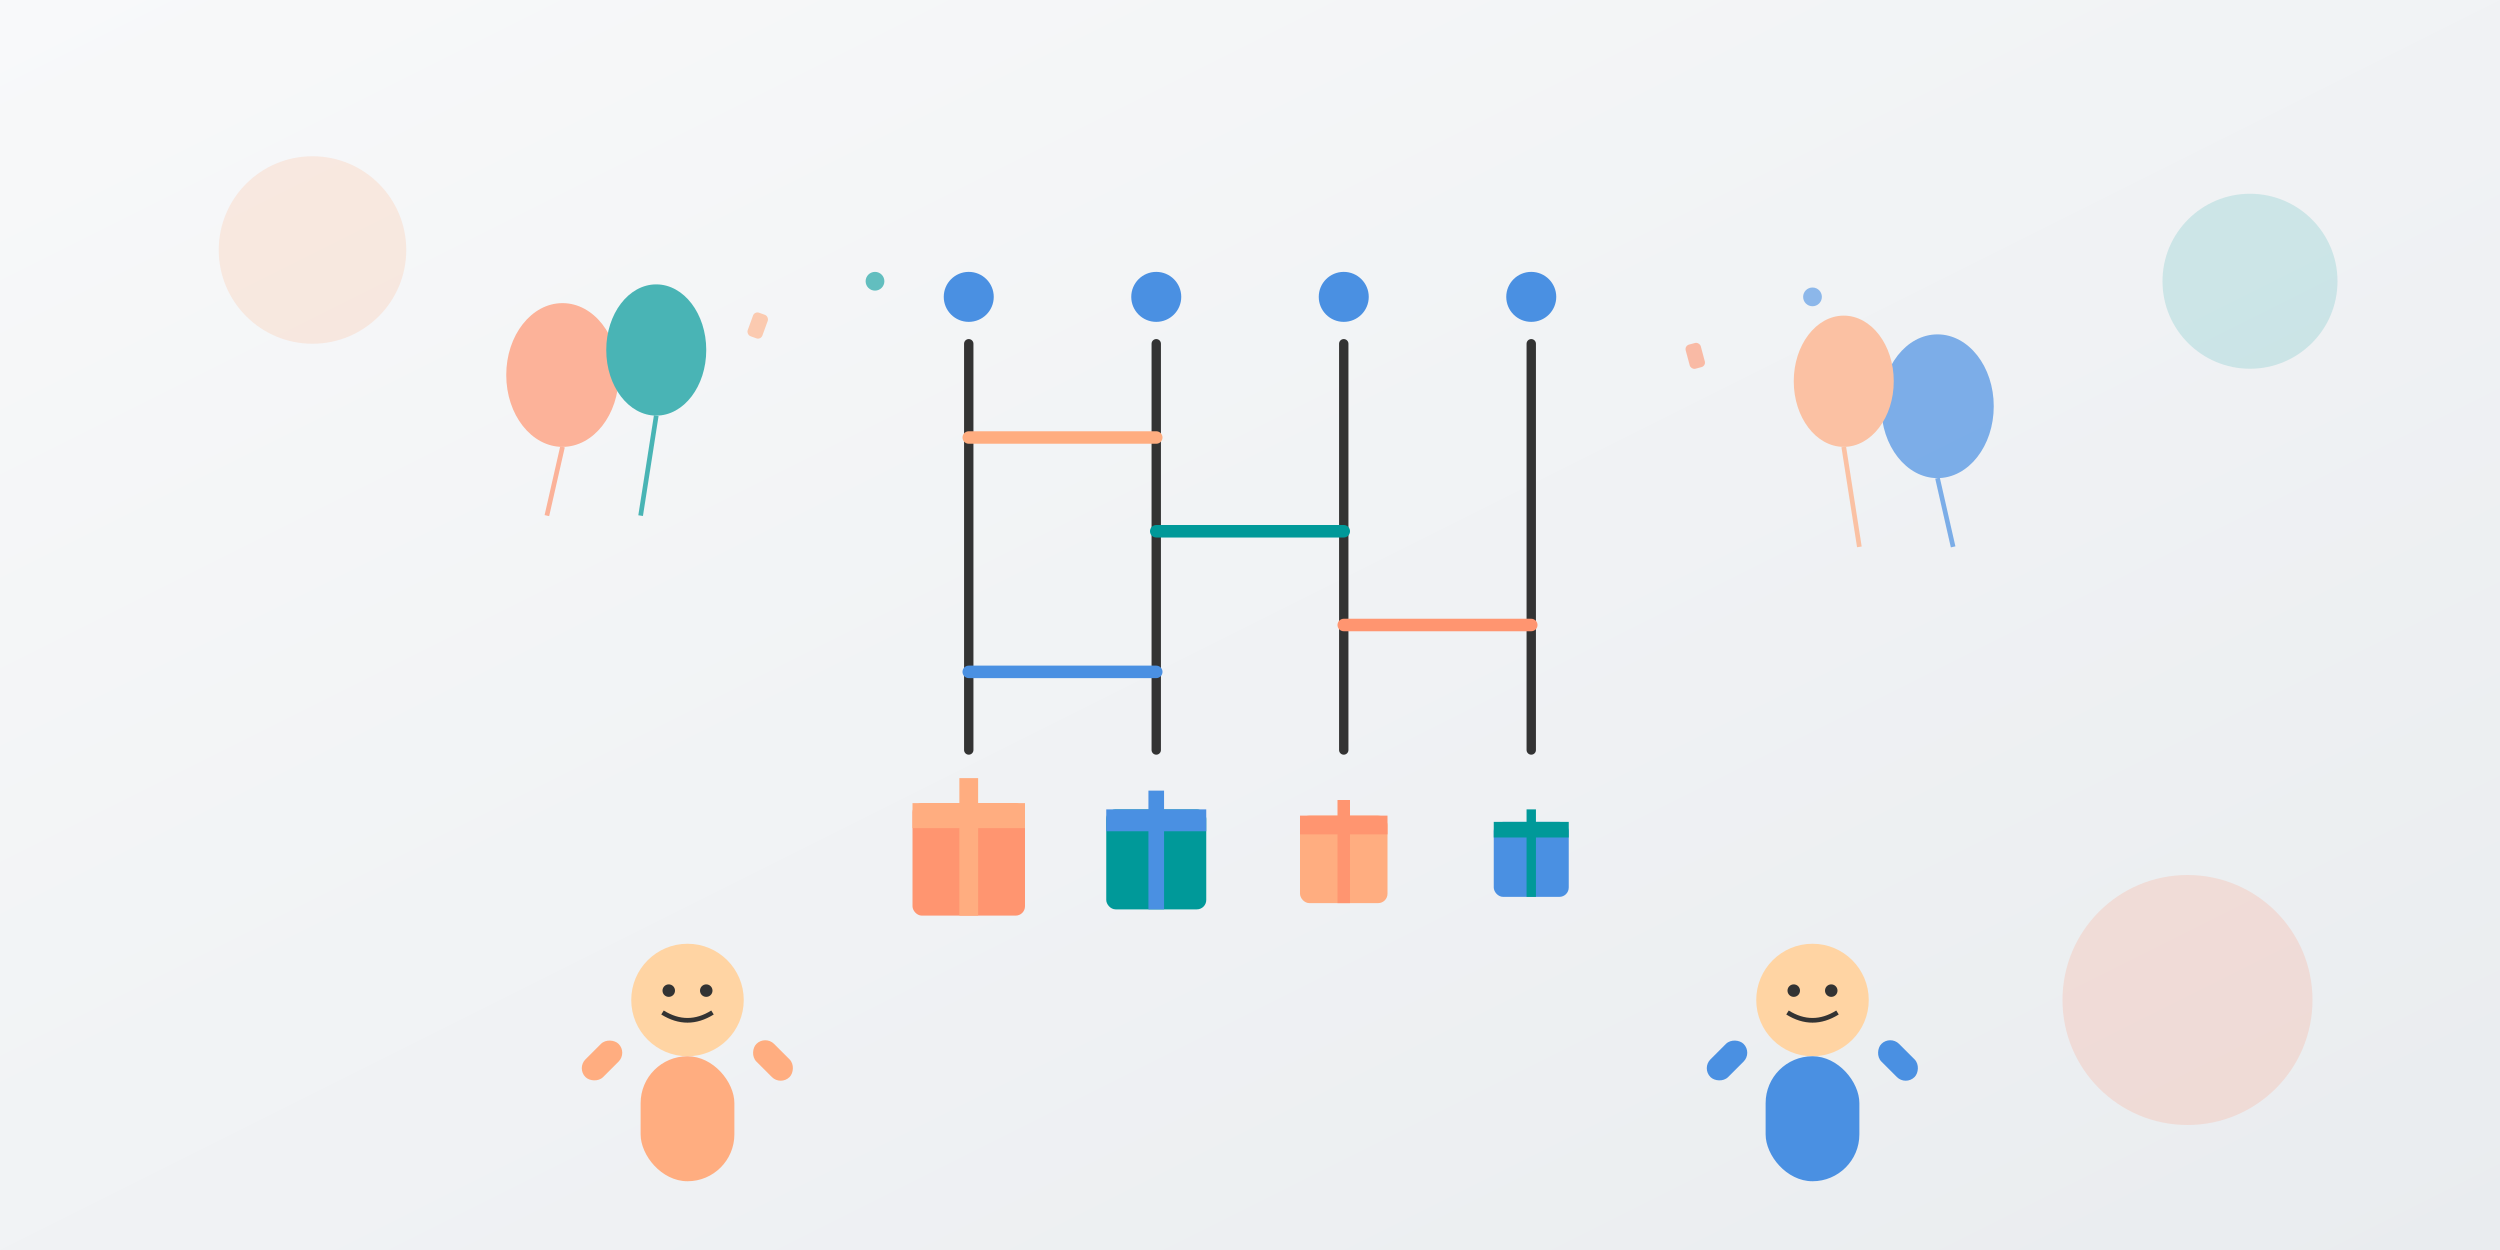 <svg xmlns="http://www.w3.org/2000/svg" width="800" height="400" viewBox="0 0 800 400"><rect x="0" y="0" width="800" height="400" fill="#808080" stroke="none"/><defs><linearGradient id="bg-gradient-party" x1="0%" x2="100%" y1="0%" y2="100%"><stop offset="0%" style="stop-color:#f8f9fa;stop-opacity:1"/><stop offset="100%" style="stop-color:#e9ecef;stop-opacity:1"/></linearGradient></defs><path fill="url(#bg-gradient-party)" d="M0 0h800v400H0z"/><circle cx="100" cy="80" r="30" fill="#ffad80" opacity=".2"/><circle cx="700" cy="320" r="40" fill="#ff9570" opacity=".2"/><circle cx="720" cy="90" r="28" fill="#099" opacity=".15"/><g transform="translate(400 160)"><path stroke="#333" stroke-linecap="round" stroke-width="3" d="M-90-50V80m60-130V80M30-50V80M90-50V80"/><path stroke="#ffad80" stroke-linecap="round" stroke-width="4" d="M-90-20h60"/><path stroke="#099" stroke-linecap="round" stroke-width="4" d="M-30 10h60"/><path stroke="#ff9570" stroke-linecap="round" stroke-width="4" d="M30 40h60"/><path stroke="#4a90e2" stroke-linecap="round" stroke-width="4" d="M-90 55h60"/><circle cx="-90" cy="-65" r="8" fill="#4a90e2"/><circle cx="-30" cy="-65" r="8" fill="#4a90e2"/><circle cx="30" cy="-65" r="8" fill="#4a90e2"/><circle cx="90" cy="-65" r="8" fill="#4a90e2"/><g transform="translate(-90 115)"><rect width="36" height="36" x="-18" y="-18" fill="#ff9570" rx="3"/><path fill="#ffad80" d="M-18-18h36v8h-36z"/><path fill="#ffad80" d="M-3-26h6v44h-6z"/></g><g transform="translate(-30 115)"><rect width="32" height="32" x="-16" y="-16" fill="#099" rx="3"/><path fill="#4a90e2" d="M-16-16h32v7h-32z"/><path fill="#4a90e2" d="M-2.5-22h5v38h-5z"/></g><g transform="translate(30 115)"><rect width="28" height="28" x="-14" y="-14" fill="#ffad80" rx="3"/><path fill="#ff9570" d="M-14-14h28v6h-28z"/><path fill="#ff9570" d="M-2-19h4v33h-4z"/></g><g transform="translate(90 115)"><rect width="24" height="24" x="-12" y="-12" fill="#4a90e2" rx="3"/><path fill="#099" d="M-12-12h24v5h-24z"/><path fill="#099" d="M-1.5-16h3v28h-3z"/></g></g><g opacity=".7" transform="translate(180 120)"><ellipse fill="#ff9570" rx="18" ry="23"/><path stroke="#ff9570" stroke-width="1.5" d="m0 23-5 22"/><ellipse cx="30" cy="-8" fill="#099" rx="16" ry="21"/><path stroke="#099" stroke-width="1.5" d="m30 13-5 32"/></g><g opacity=".7" transform="translate(620 130)"><ellipse fill="#4a90e2" rx="18" ry="23"/><path stroke="#4a90e2" stroke-width="1.5" d="m0 23 5 22"/><ellipse cx="-30" cy="-8" fill="#ffad80" rx="16" ry="21"/><path stroke="#ffad80" stroke-width="1.5" d="m-30 13 5 32"/></g><g opacity=".6"><rect width="5" height="8" x="240" y="100" fill="#ffad80" rx="1.5" transform="rotate(20 242 104)"/><circle cx="280" cy="90" r="3" fill="#099"/><rect width="5" height="8" x="540" y="110" fill="#ff9570" rx="1.5" transform="rotate(-15 542 114)"/><circle cx="580" cy="95" r="3" fill="#4a90e2"/></g><g transform="translate(220 320)"><circle r="18" fill="#ffd4a3"/><circle cx="-6" cy="-3" r="2" fill="#333"/><circle cx="6" cy="-3" r="2" fill="#333"/><path fill="none" stroke="#333" stroke-width="1.5" d="M-8 4Q0 9 8 4"/><rect width="30" height="40" x="-15" y="18" fill="#ffad80" rx="15"/><rect width="15" height="8" x="-35" y="15" fill="#ffad80" rx="4" transform="rotate(-45 -27 19)"/><rect width="15" height="8" x="20" y="15" fill="#ffad80" rx="4" transform="rotate(45 27 19)"/></g><g transform="translate(580 320)"><circle r="18" fill="#ffd4a3"/><circle cx="-6" cy="-3" r="2" fill="#333"/><circle cx="6" cy="-3" r="2" fill="#333"/><path fill="none" stroke="#333" stroke-width="1.5" d="M-8 4Q0 9 8 4"/><rect width="30" height="40" x="-15" y="18" fill="#4a90e2" rx="15"/><rect width="15" height="8" x="-35" y="15" fill="#4a90e2" rx="4" transform="rotate(-45 -27 19)"/><rect width="15" height="8" x="20" y="15" fill="#4a90e2" rx="4" transform="rotate(45 27 19)"/></g></svg>